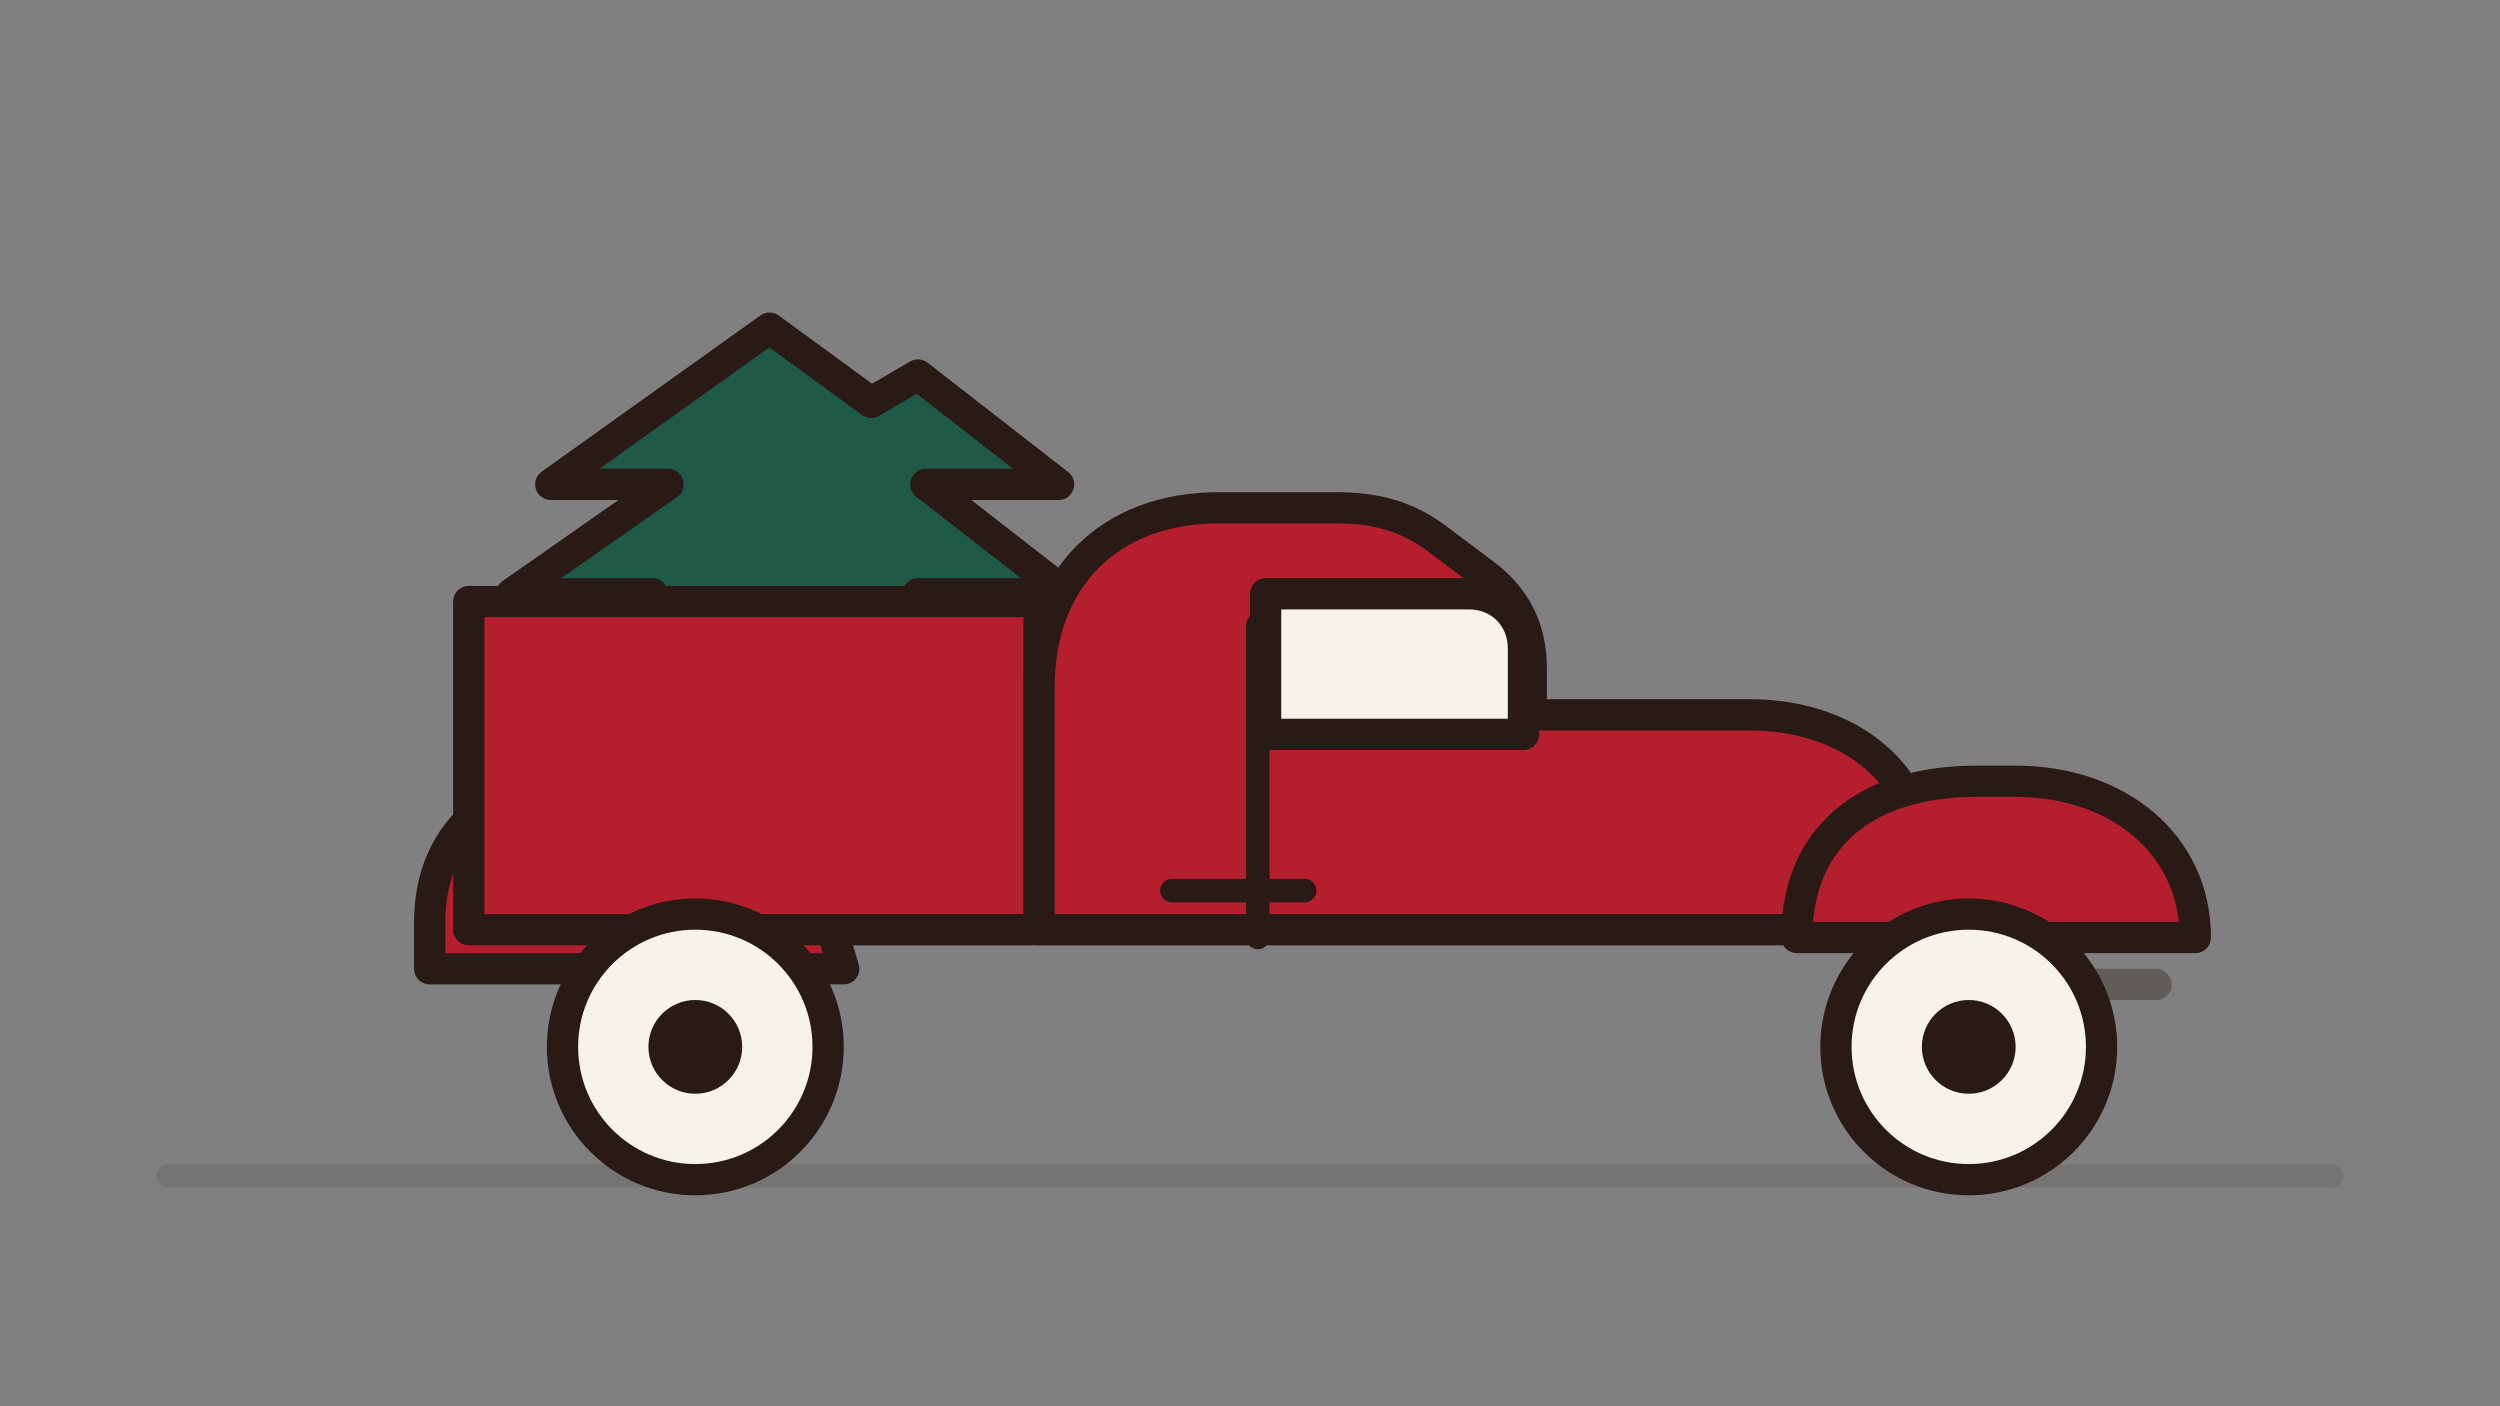 <svg width="640" height="360" viewBox="0 0 640 360" xmlns="http://www.w3.org/2000/svg" role="img" aria-label="Vintage red pickup with Christmas tree">
  <rect x="0" y="0" width="640" height="360" fill="#808080" stroke="none"/>
  <title>Vintage Pickup with Christmas Tree</title>
  <defs>
    <style>
      .stroke { stroke:#2A1A16; stroke-width:8; stroke-linejoin:round; stroke-linecap:round; }
      .red    { fill:#B41E2D; }
      .green  { fill:#1E5A47; }
      .cream  { fill:#F7F3E8; }
      .dark   { fill:#2A1A16; }
    </style>
  </defs>

  
  <rect x="40" y="298" width="560" height="6" rx="3" fill="#2A1A16" opacity=".12"></rect>

  
  <g class="stroke dark" fill="none">
    <line x1="120" y1="168" x2="258" y2="168"></line>
    <line x1="120" y1="186" x2="258" y2="186"></line>
    <line x1="120" y1="204" x2="258" y2="204"></line>
    <line x1="120" y1="222" x2="258" y2="222"></line>
  </g>

  
  <g class="stroke" stroke-width="6">
    <path class="green" d="M235 96 l36 28 -34 0 36 28 -38 0 38 30 -152 0 46 -30 -36 0 40 -28 -30 0 56 -40 26 19z"></path>
  </g>

  
  <path class="red stroke" d="M110 236c0-24 18-38 44-38h16c22 0 34 10 40 30l6 20H110z"></path>
  <path class="red stroke" d="M120 154h146v84H120z" rx="10"></path>

  
  <path class="red stroke" d="M266 238v-62c0-28 18-46 46-46h30c10 0 18 2 26 8l12 9c8 6 12 14 12 24v12h56c26 0 44 16 44 36v19H266z"></path>
  
  
  <path class="cream stroke" d="M324 152h52c8 0 14 6 14 14v22h-66v-36z"></path>

  
  <path class="red stroke" d="M460 240c0-26 18-40 46-40h10c26 0 46 16 46 40H460z"></path>

  
  <rect x="492" y="248" width="64" height="8" class="dark" rx="4" opacity=".35"></rect>
  <rect x="160" y="248" width="46" height="8" class="dark" rx="4" opacity=".35"></rect>

  
  <g>
    <circle cx="178" cy="268" r="38" class="dark"></circle>
    <circle cx="178" cy="268" r="30" class="cream"></circle>
    <circle cx="178" cy="268" r="12" class="dark"></circle>

    <circle cx="504" cy="268" r="38" class="dark"></circle>
    <circle cx="504" cy="268" r="30" class="cream"></circle>
    <circle cx="504" cy="268" r="12" class="dark"></circle>
  </g>

  
  <path d="M322 240v-80" class="dark" stroke="#2A1A16" stroke-width="6" stroke-linecap="round"></path>
  <path d="M300 228h34" class="dark" stroke="#2A1A16" stroke-width="6" stroke-linecap="round"></path>
</svg>
